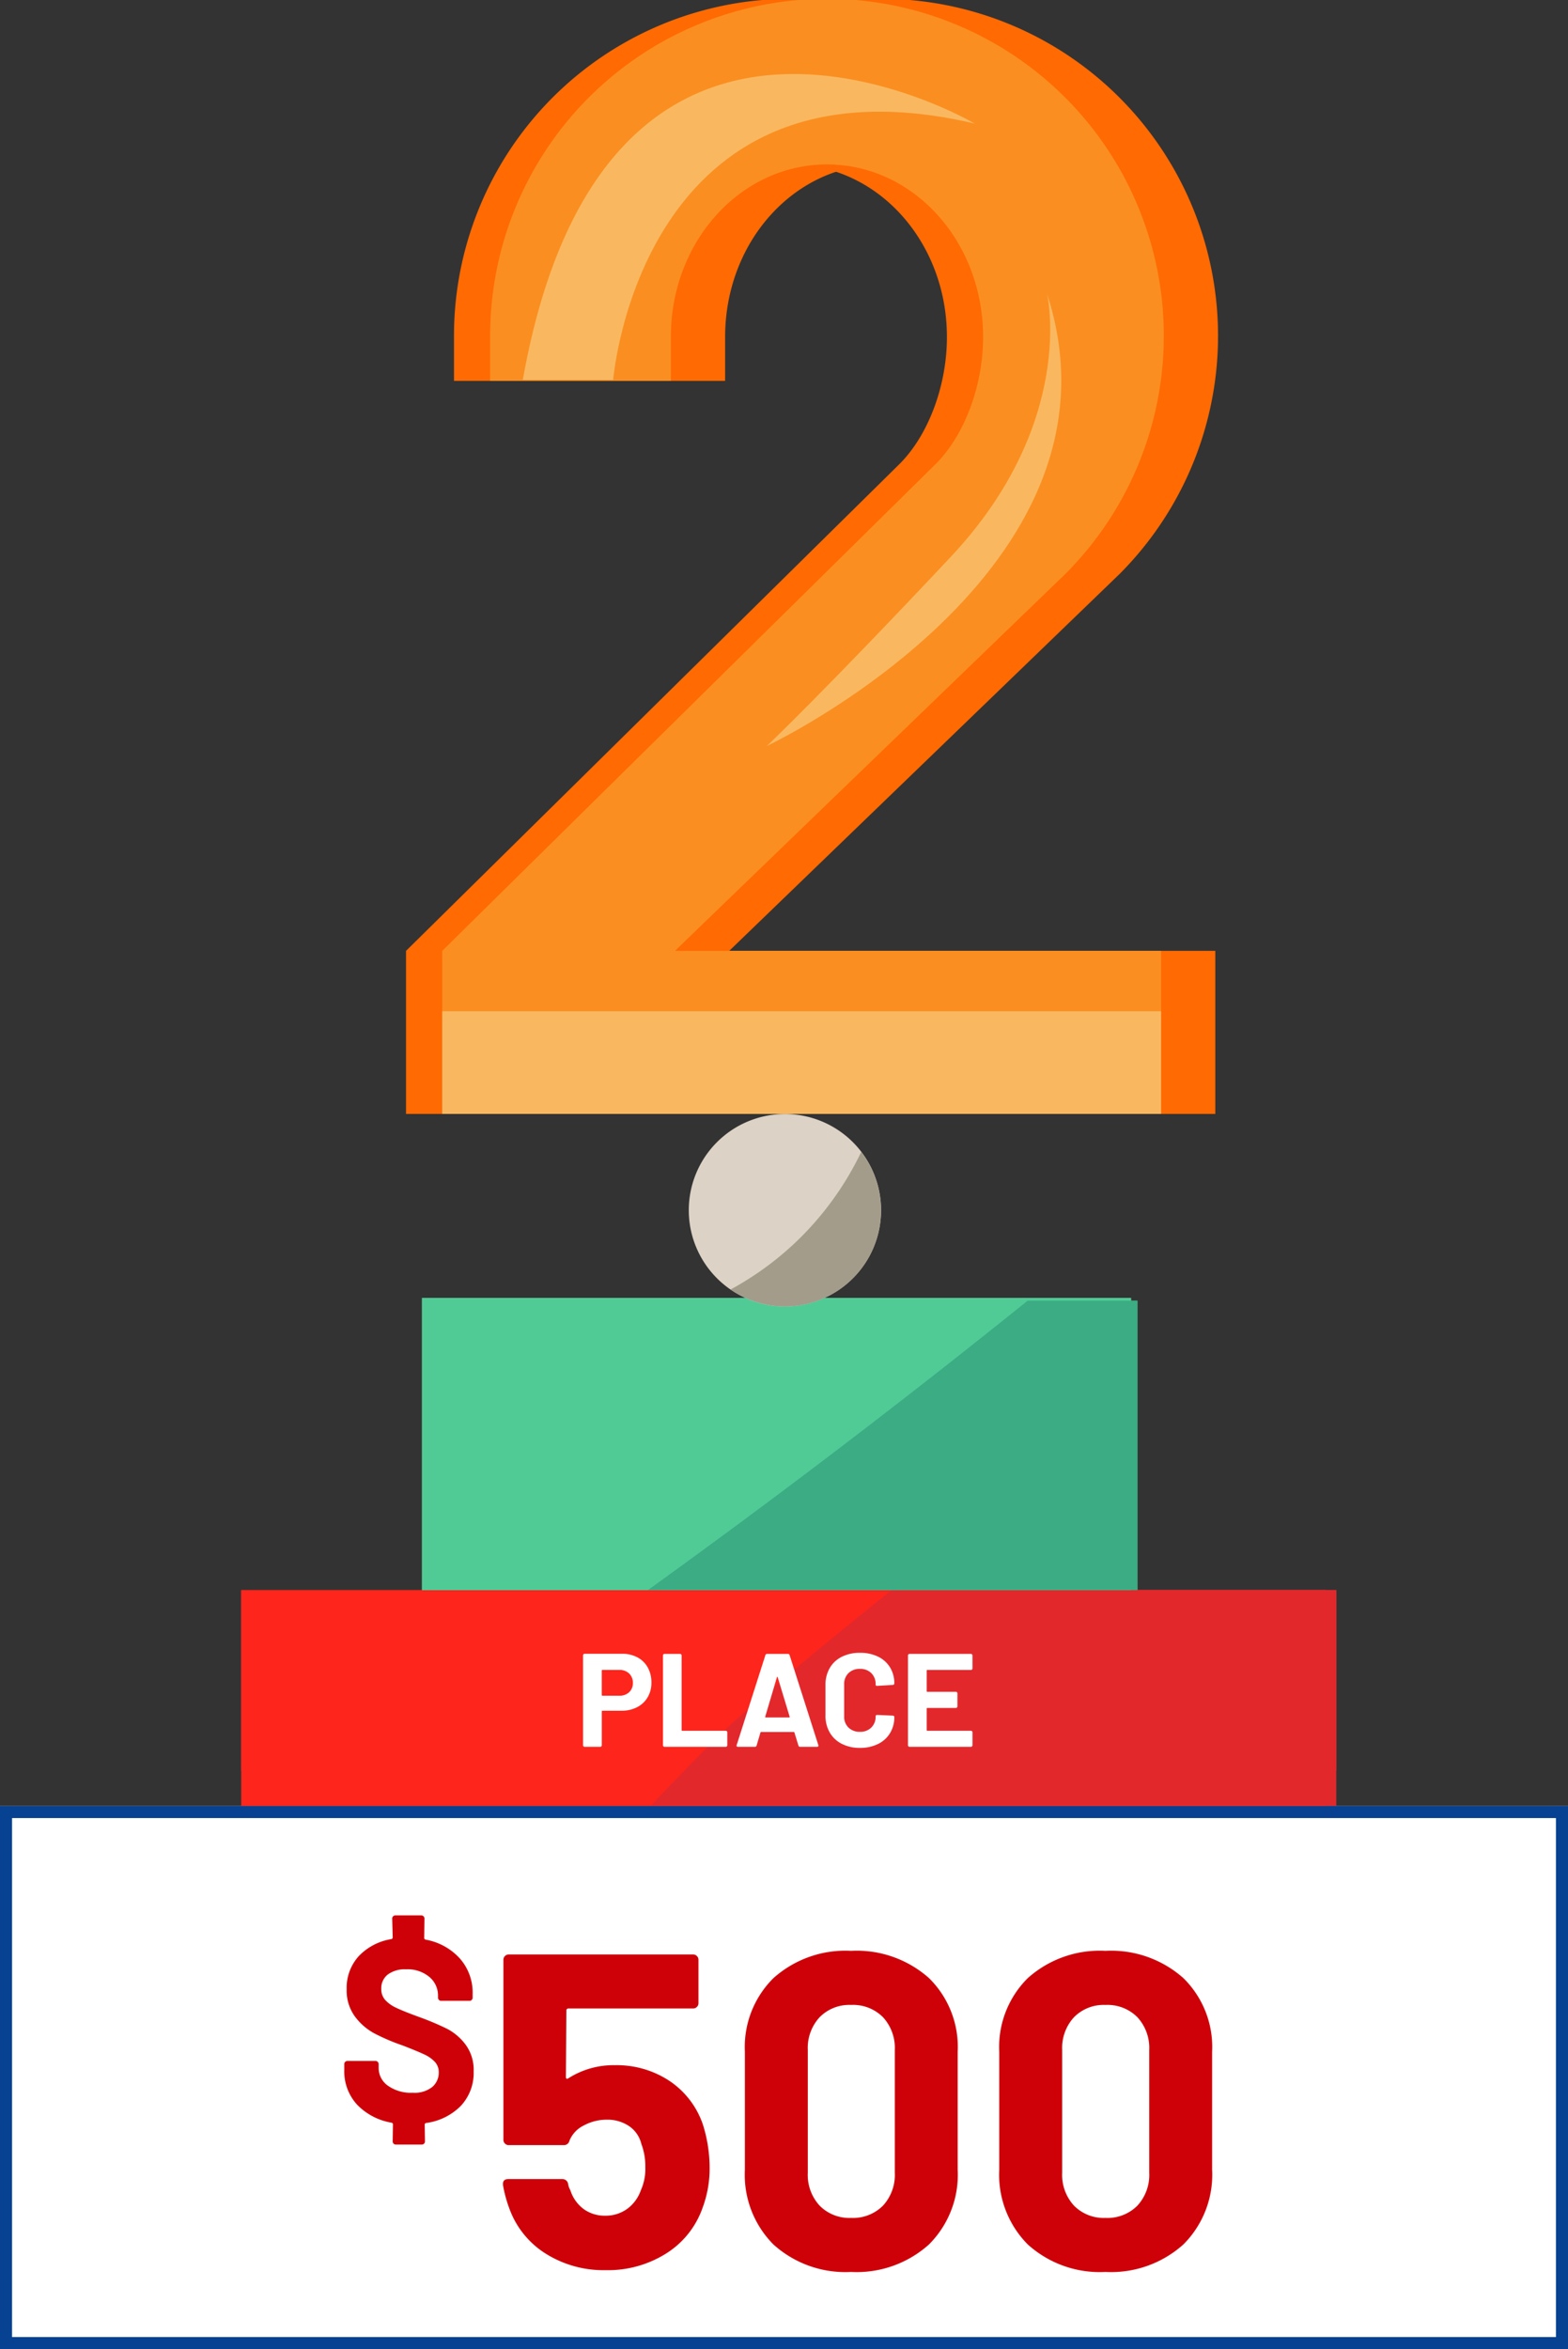<?xml version="1.0" encoding="UTF-8"?>
<svg xmlns="http://www.w3.org/2000/svg" width="130" height="194.645" viewBox="0 0 130 194.645">
  <rect x="0" y="0" width="130" height="194.645" fill="#333333" stroke="none"/>
  <g id="Group_5971" data-name="Group 5971" transform="translate(-1398 -4104.155)">
    <rect id="Rectangle_1606" data-name="Rectangle 1606" width="130" height="45" transform="translate(1398 4253.8)" fill="#fff"></rect>
    <path id="Rectangle_1606_-_Outline" data-name="Rectangle 1606 - Outline" d="M1,1V44H129V1H1M0,0H130V45H0Z" transform="translate(1398 4253.8)" fill="#074292"></path>
    <path id="Path_8289" data-name="Path 8289" d="M-25.731-16.209a3.989,3.989,0,0,1-1.058,2.849,4.938,4.938,0,0,1-2.892,1.424q-.108.043-.108.129l.022,1.4a.25.25,0,0,1-.076.183.25.25,0,0,1-.183.076h-2.158a.25.25,0,0,1-.183-.076.25.25,0,0,1-.076-.183l.022-1.424q0-.086-.108-.129a5.14,5.14,0,0,1-2.881-1.511,4.09,4.09,0,0,1-1.047-2.87v-.475A.25.25,0,0,1-36.381-17a.25.25,0,0,1,.183-.076h2.331a.25.25,0,0,1,.183.076.25.25,0,0,1,.076.183v.324a1.792,1.792,0,0,0,.755,1.457,3.271,3.271,0,0,0,2.072.594,2.347,2.347,0,0,0,1.629-.486,1.562,1.562,0,0,0,.529-1.2A1.252,1.252,0,0,0-28.946-17a2.817,2.817,0,0,0-.9-.626q-.572-.27-1.8-.745A16.388,16.388,0,0,1-34-19.381,4.874,4.874,0,0,1-35.6-20.795a3.633,3.633,0,0,1-.658-2.212,3.905,3.905,0,0,1,1-2.752,4.767,4.767,0,0,1,2.709-1.414q.108-.043.108-.129l-.043-1.575a.25.25,0,0,1,.076-.183.25.25,0,0,1,.183-.076h2.158a.25.25,0,0,1,.183.076.25.25,0,0,1,.076.183l-.022,1.619q0,.086.108.129a5.013,5.013,0,0,1,2.849,1.565,4.262,4.262,0,0,1,1.058,2.924v.324a.25.25,0,0,1-.076.183.25.25,0,0,1-.183.076h-2.352a.25.25,0,0,1-.183-.076.25.25,0,0,1-.076-.183v-.173a2,2,0,0,0-.712-1.543,2.809,2.809,0,0,0-1.942-.637,2.36,2.36,0,0,0-1.511.432,1.437,1.437,0,0,0-.54,1.187,1.348,1.348,0,0,0,.313.906,2.84,2.84,0,0,0,.939.669q.626.3,1.942.777a22.264,22.264,0,0,1,2.288.971A4.547,4.547,0,0,1-26.4-18.431,3.524,3.524,0,0,1-25.731-16.209ZM-6.722-11.8a11.984,11.984,0,0,1,.555,3.515,9.3,9.3,0,0,1-.592,3.4,7.311,7.311,0,0,1-3,3.755A9.062,9.062,0,0,1-14.788.259a9.018,9.018,0,0,1-4.939-1.351,7.363,7.363,0,0,1-3.016-3.681A10.735,10.735,0,0,1-23.3-6.808v-.074q0-.407.444-.407h4.477a.474.474,0,0,1,.481.407,1.315,1.315,0,0,0,.111.37,2.03,2.03,0,0,1,.111.259,3.109,3.109,0,0,0,1.11,1.48,2.955,2.955,0,0,0,1.739.518,3.038,3.038,0,0,0,1.813-.555,3.227,3.227,0,0,0,1.147-1.554,4.311,4.311,0,0,0,.37-1.924,5.246,5.246,0,0,0-.333-1.924,2.488,2.488,0,0,0-1.036-1.48,3.192,3.192,0,0,0-1.813-.518,3.976,3.976,0,0,0-1.924.481,2.426,2.426,0,0,0-1.184,1.258.464.464,0,0,1-.481.37h-4.551a.428.428,0,0,1-.315-.129.428.428,0,0,1-.129-.315V-25.456a.428.428,0,0,1,.129-.314.428.428,0,0,1,.315-.129H-7.536a.428.428,0,0,1,.314.129.428.428,0,0,1,.13.314v3.589a.428.428,0,0,1-.13.315.428.428,0,0,1-.314.129H-17.859a.164.164,0,0,0-.185.185l-.037,5.476q0,.259.222.111a6.946,6.946,0,0,1,3.848-1.073,7.9,7.9,0,0,1,4.533,1.313A7.093,7.093,0,0,1-6.722-11.8ZM5.562.407A8.9,8.9,0,0,1-.876-1.869a8.191,8.191,0,0,1-2.368-6.2v-9.768A8.035,8.035,0,0,1-.876-23.939,8.946,8.946,0,0,1,5.562-26.2a9.013,9.013,0,0,1,6.457,2.257A8,8,0,0,1,14.4-17.834v9.768a8.157,8.157,0,0,1-2.386,6.2A8.969,8.969,0,0,1,5.562.407Zm0-4.477A3.5,3.5,0,0,0,8.207-5.088a3.754,3.754,0,0,0,.98-2.719V-17.982a3.754,3.754,0,0,0-.98-2.719,3.5,3.5,0,0,0-2.646-1.017A3.455,3.455,0,0,0,2.953-20.7a3.754,3.754,0,0,0-.98,2.719V-7.807a3.754,3.754,0,0,0,.98,2.719A3.455,3.455,0,0,0,5.562-4.07ZM26.652.407a8.9,8.9,0,0,1-6.438-2.276,8.191,8.191,0,0,1-2.368-6.2v-9.768a8.035,8.035,0,0,1,2.368-6.105A8.946,8.946,0,0,1,26.652-26.2a9.013,9.013,0,0,1,6.457,2.257,8,8,0,0,1,2.386,6.105v9.768a8.157,8.157,0,0,1-2.386,6.2A8.969,8.969,0,0,1,26.652.407Zm0-4.477A3.5,3.5,0,0,0,29.3-5.088a3.754,3.754,0,0,0,.98-2.719V-17.982A3.754,3.754,0,0,0,29.3-20.7a3.5,3.5,0,0,0-2.646-1.017A3.455,3.455,0,0,0,24.043-20.7a3.754,3.754,0,0,0-.98,2.719V-7.807a3.754,3.754,0,0,0,.98,2.719A3.455,3.455,0,0,0,26.652-4.07Z" transform="translate(1463 4292)" fill="#ce0109"></path>
    <g id="Group_4272" data-name="Group 4272" transform="translate(1418 4104.155)">
      <rect id="Rectangle_927" data-name="Rectangle 927" width="89.911" height="14.985" transform="translate(0 131.757)" fill="#fe251c"></rect>
      <path id="Path_8247" data-name="Path 8247" d="M39.932,120.843q-1.86,1.333-3.711,2.683c-.856.688-1.89,1.523-2.478,2.023q-2.17,1.841-4.3,3.738H86.292V114.3H49.424c-3.194,2.137-6.37,4.3-9.492,6.543" transform="translate(4.496 17.454)" fill="#e3282c"></path>
      <rect id="Rectangle_928" data-name="Rectangle 928" width="58.788" height="24.207" transform="translate(14.985 107.55)" fill="#51cb96"></rect>
      <path id="Path_8248" data-name="Path 8248" d="M29.249,117.477H69.837V93.5H60.729Q45.322,105.9,29.249,117.477" transform="translate(4.466 14.277)" fill="#3cac84"></path>
      <g id="Group_4269" data-name="Group 4269" transform="translate(0 131.754)">
        <rect id="Rectangle_929" data-name="Rectangle 929" width="89.911" height="17.88" transform="translate(0 0.004)" fill="#fe251c"></rect>
        <path id="Path_8249" data-name="Path 8249" d="M39.932,122.106q-1.86,1.591-3.711,3.2c-.856.821-1.89,1.817-2.478,2.414q-2.17,2.2-4.3,4.46H86.292V114.3H49.424c-3.194,2.55-6.37,5.133-9.492,7.806" transform="translate(4.496 -114.3)" fill="#e3282c"></path>
      </g>
      <rect id="Rectangle_930" data-name="Rectangle 930" width="58.788" height="24.207" transform="translate(14.985 107.55)" fill="#51cb96"></rect>
      <path id="Path_8250" data-name="Path 8250" d="M29.249,117.477H69.837V93.5H60.729Q45.322,105.9,29.249,117.477" transform="translate(4.466 14.277)" fill="#3cac84"></path>
      <path id="Path_8251" data-name="Path 8251" d="M48.133,88.05a7.971,7.971,0,1,1-7.971-7.971,7.972,7.972,0,0,1,7.971,7.971" transform="translate(4.915 12.228)" fill="#dcd2c5"></path>
      <path id="Path_8252" data-name="Path 8252" d="M41.063,89.827A25.572,25.572,0,0,1,35.2,94.2a7.954,7.954,0,0,0,10.825-11.39,25.606,25.606,0,0,1-4.966,7.02" transform="translate(5.376 12.645)" fill="#a39c8a"></path>
      <path id="Path_8253" data-name="Path 8253" d="M37.656,78.787h40.3V92.3h-59.6V78.787L59.112,38.6c2.5-2.385,4.087-6.585,4.087-10.672,0-7.948-5.79-14.3-12.941-14.3s-12.943,6.356-12.943,14.3V31.56H22.329V27.928a27.927,27.927,0,1,1,47.681,19.64Z" transform="translate(2.803)" fill="#ff6a02"></path>
      <path id="Path_8254" data-name="Path 8254" d="M31.154,78.787h40.3V92.3h-59.6V78.787L52.611,38.6c2.5-2.385,4.086-6.585,4.086-10.672,0-7.948-5.79-14.3-12.943-14.3s-12.941,6.356-12.941,14.3V31.56H15.829V27.928A27.927,27.927,0,1,1,63.51,47.567Z" transform="translate(1.81)" fill="#ff6a02"></path>
      <path id="Path_8255" data-name="Path 8255" d="M33.755,78.787h40.3V92.3h-59.6V78.787L55.212,38.6c2.5-2.385,4.086-6.585,4.086-10.672,0-7.948-5.791-14.3-12.941-14.3s-12.944,6.356-12.944,14.3V31.56H18.428V27.928a27.928,27.928,0,1,1,47.683,19.64Z" transform="translate(2.207)" fill="#fb8e20"></path>
      <rect id="Rectangle_931" data-name="Rectangle 931" width="59.601" height="8.505" transform="translate(16.662 83.792)" fill="#f9b860"></rect>
      <path id="Path_8256" data-name="Path 8256" d="M20.252,30.66h7.494S29.995,2.932,57.722,9.428c0,0-30.476-17.96-37.47,21.232" transform="translate(3.092 0.812)" fill="#f9b860"></path>
      <path id="Path_8257" data-name="Path 8257" d="M61.036,21.117s2.5,10.641-7.993,21.808S37.806,58.587,37.806,58.587,68.53,44.1,61.036,21.117" transform="translate(5.773 3.225)" fill="#f9b860"></path>
      <rect id="Rectangle_932" data-name="Rectangle 932" width="90.79" height="146.742" fill="none"></rect>
      <path id="Path_8290" data-name="Path 8290" d="M-12.8-7.711a2.644,2.644,0,0,1,1.276.3,2.094,2.094,0,0,1,.853.842,2.528,2.528,0,0,1,.3,1.249A2.346,2.346,0,0,1-10.687-4.1a2.136,2.136,0,0,1-.88.82,2.809,2.809,0,0,1-1.3.291h-1.562a.049.049,0,0,0-.055.055v2.8a.127.127,0,0,1-.038.093A.127.127,0,0,1-14.619,0h-1.287A.127.127,0,0,1-16-.038a.127.127,0,0,1-.039-.093V-7.579A.127.127,0,0,1-16-7.672a.127.127,0,0,1,.094-.038Zm-.231,3.476a1.136,1.136,0,0,0,.814-.292,1,1,0,0,0,.308-.764,1.036,1.036,0,0,0-.308-.781,1.123,1.123,0,0,0-.814-.3h-1.4a.049.049,0,0,0-.055.055V-4.29a.049.049,0,0,0,.055.055ZM-9.284,0a.127.127,0,0,1-.093-.038.127.127,0,0,1-.039-.093V-7.568a.127.127,0,0,1,.039-.093A.127.127,0,0,1-9.284-7.7H-8a.127.127,0,0,1,.094.038.127.127,0,0,1,.038.093v6.182a.049.049,0,0,0,.055.055h3.6a.127.127,0,0,1,.094.038.127.127,0,0,1,.038.094V-.132a.127.127,0,0,1-.038.093A.127.127,0,0,1-4.213,0ZM1.958,0a.138.138,0,0,1-.143-.11l-.33-1.078q-.022-.044-.055-.044H-1.276q-.033,0-.055.044L-1.65-.11A.138.138,0,0,1-1.793,0h-1.4a.123.123,0,0,1-.1-.038A.12.12,0,0,1-3.3-.154L-.924-7.59A.138.138,0,0,1-.781-7.7H.946a.138.138,0,0,1,.143.11L3.465-.154A.122.122,0,0,1,3.476-.1q0,.1-.121.1ZM-.935-2.5q-.011.066.044.066H1.045q.066,0,.044-.066L.1-5.764Q.088-5.808.066-5.8t-.033.038ZM6.919.088A3.237,3.237,0,0,1,5.412-.248a2.409,2.409,0,0,1-1-.941,2.727,2.727,0,0,1-.352-1.4V-5.126a2.727,2.727,0,0,1,.352-1.4,2.374,2.374,0,0,1,1-.935,3.282,3.282,0,0,1,1.507-.33,3.364,3.364,0,0,1,1.491.314,2.366,2.366,0,0,1,1,.891,2.487,2.487,0,0,1,.358,1.337q0,.1-.132.121l-1.287.077H8.327q-.11,0-.11-.121a1.253,1.253,0,0,0-.358-.935,1.283,1.283,0,0,0-.941-.352,1.3,1.3,0,0,0-.951.352,1.253,1.253,0,0,0-.358.935v2.651a1.239,1.239,0,0,0,.358.924,1.3,1.3,0,0,0,.951.352,1.283,1.283,0,0,0,.941-.352,1.239,1.239,0,0,0,.358-.924q0-.121.132-.121l1.287.055a.139.139,0,0,1,.094.033.1.1,0,0,1,.038.077A2.515,2.515,0,0,1,9.41-1.133a2.39,2.39,0,0,1-1,.9A3.315,3.315,0,0,1,6.919.088ZM16.247-6.5a.127.127,0,0,1-.038.094.127.127,0,0,1-.094.038H12.507a.049.049,0,0,0-.055.055v1.7a.049.049,0,0,0,.055.055h2.365a.127.127,0,0,1,.094.038A.127.127,0,0,1,15-4.422v1.067a.127.127,0,0,1-.038.094.127.127,0,0,1-.094.038H12.507a.049.049,0,0,0-.055.055v1.782a.049.049,0,0,0,.055.055h3.608a.127.127,0,0,1,.094.038.127.127,0,0,1,.038.094V-.132a.127.127,0,0,1-.038.093A.127.127,0,0,1,16.115,0H11.033a.127.127,0,0,1-.093-.038A.127.127,0,0,1,10.9-.132V-7.568a.127.127,0,0,1,.039-.093.127.127,0,0,1,.093-.038h5.082a.127.127,0,0,1,.094.038.127.127,0,0,1,.038.093Z" transform="translate(44.379 144.741)" fill="#fff"></path>
    </g>
  </g>
</svg>

